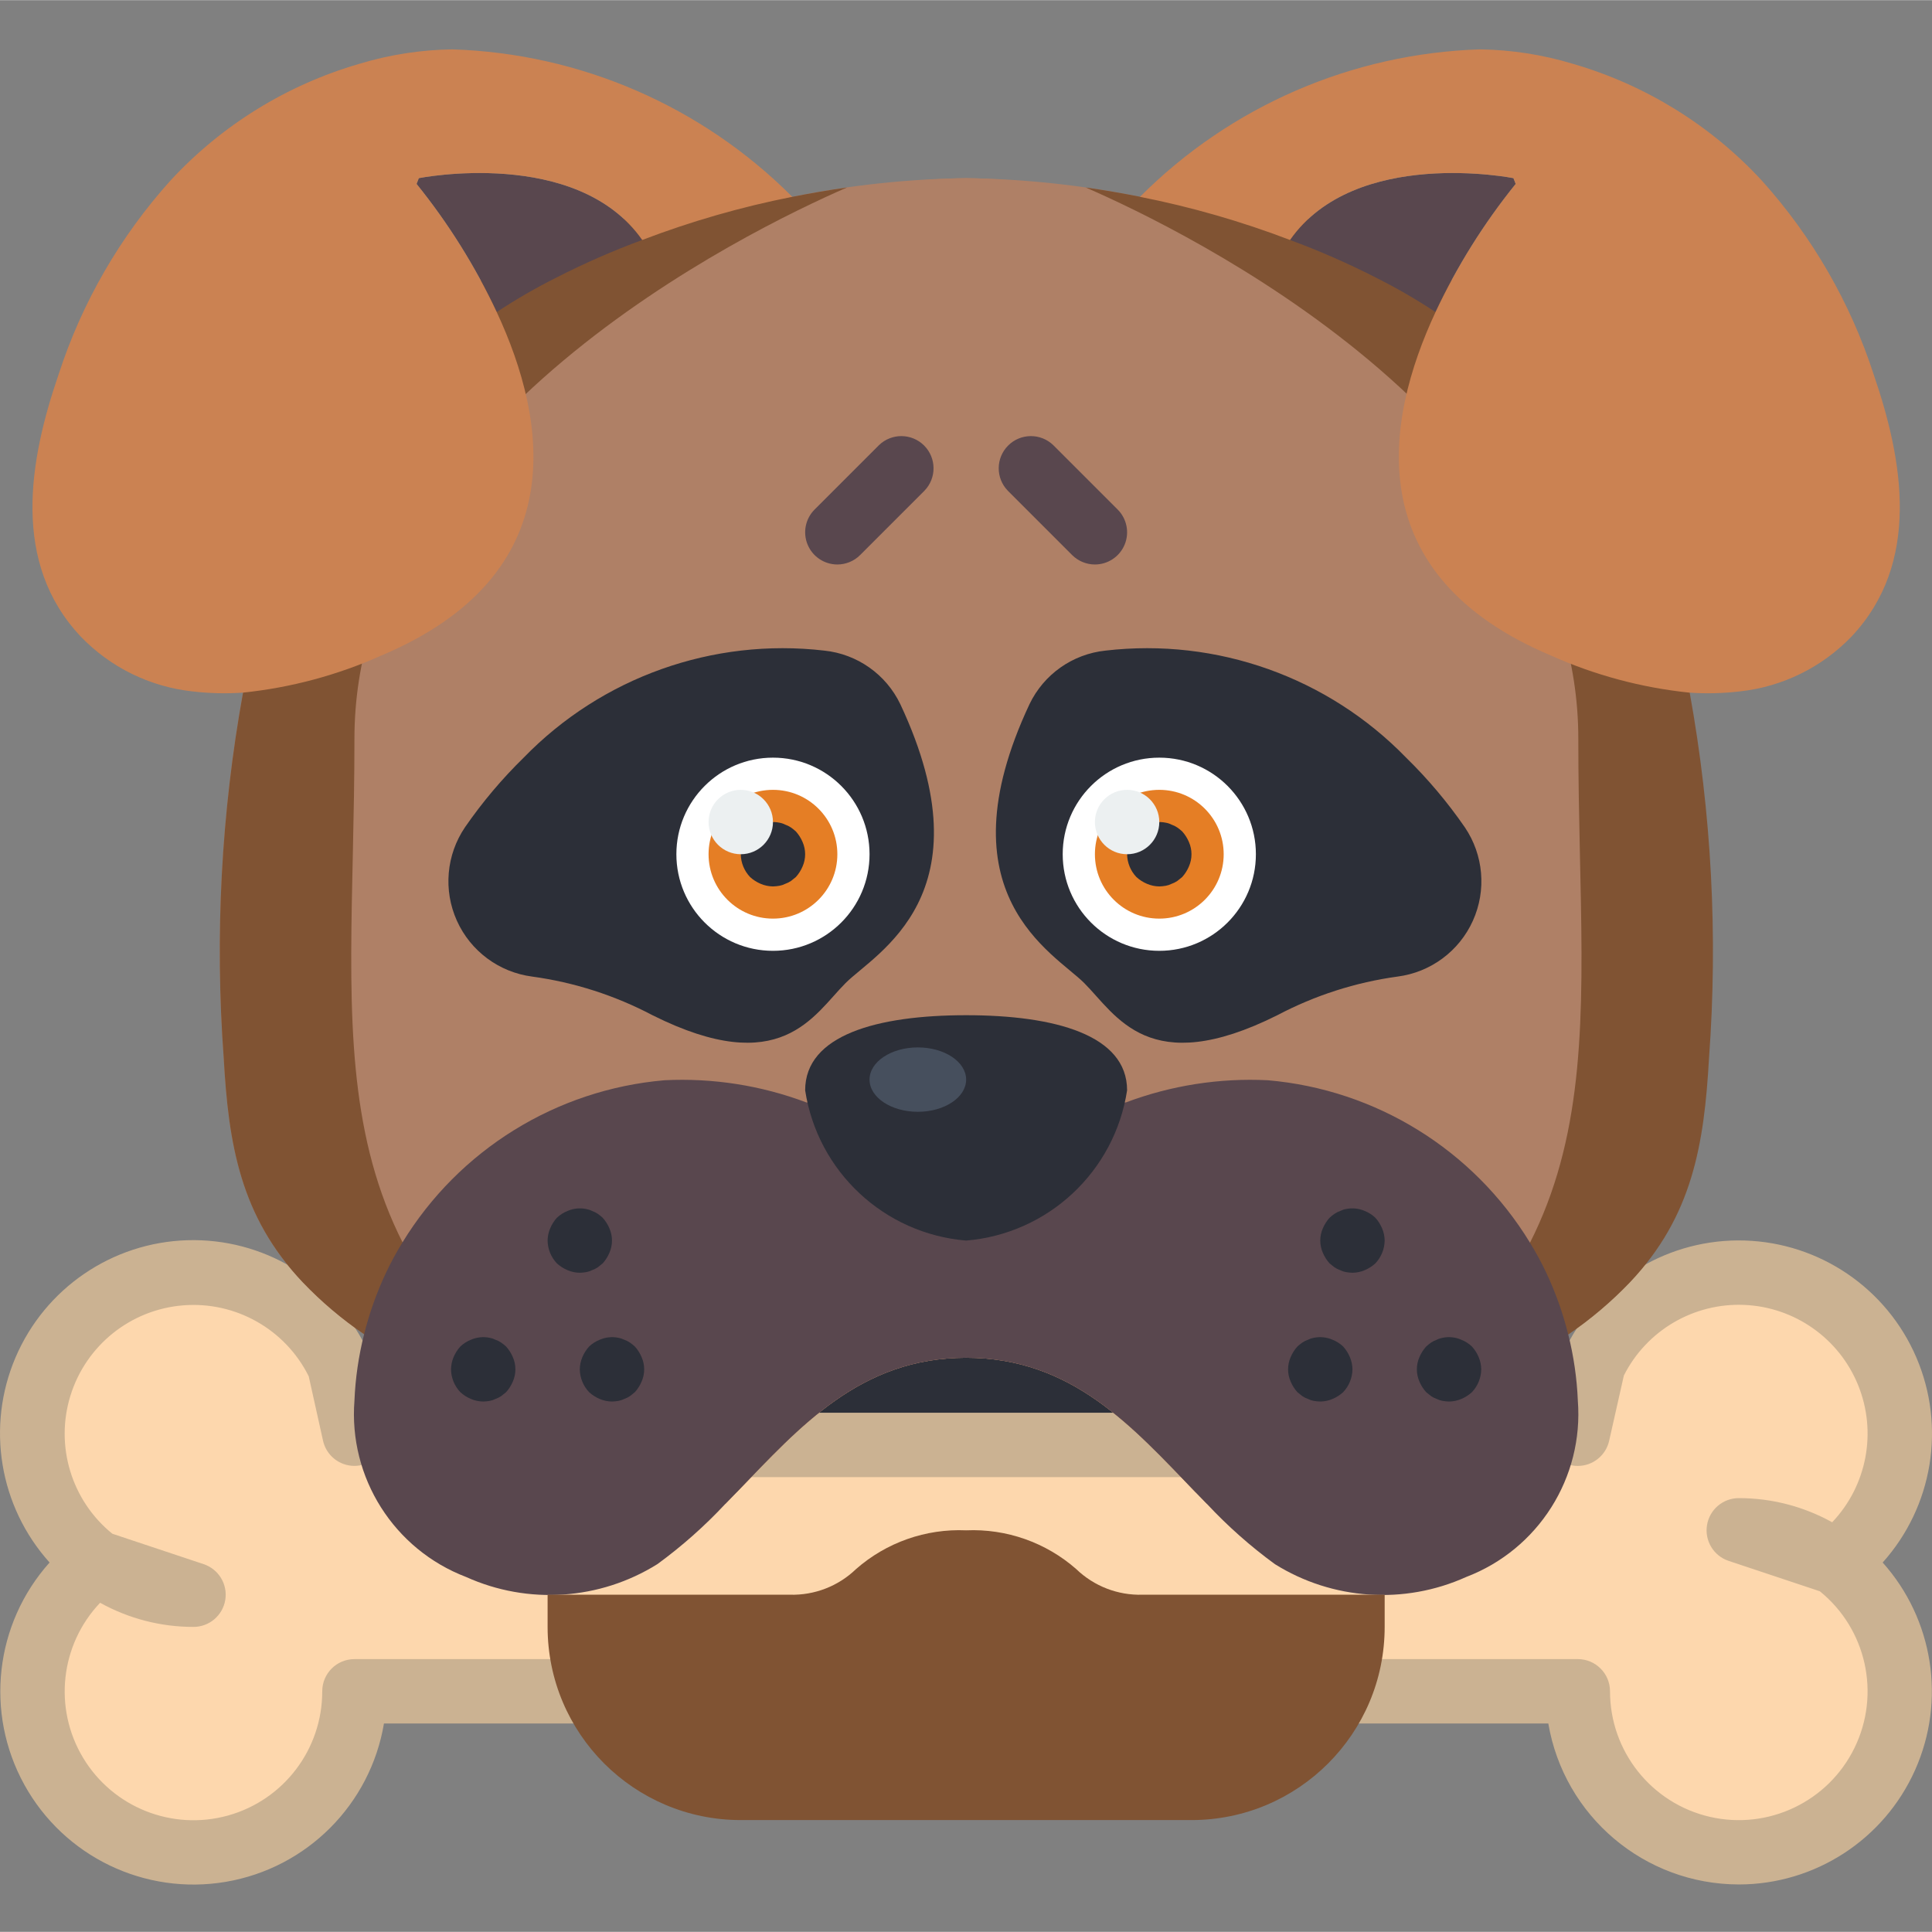 <?xml version="1.0"?>
<svg xmlns="http://www.w3.org/2000/svg" height="512pt" viewBox="0 -13 512.086 512" width="512pt">
  <rect x="0" y="-13" width="512.086" height="512" fill="#808080" stroke="none"/>
  <path d="m204.879 341.375h110.93v25.602h-110.93zm0 0" fill="#2c2f38"/>
  <path d="m486.477 401.109c14.223-10.637 20.371-28.969 15.434-46.027-4.938-17.062-19.926-29.277-37.629-30.676-17.707-1.398-34.426 8.32-41.977 24.395l-4.094 18.176c-.008-6.25 1.359-12.43 4.012-18.09-11.262 11.809-26.418 19.145-42.668 20.648h-.086c-1.496.234-3.008.379-4.523.43h-237.738c-1.516-.051-3.023-.195-4.523-.43h-.082c-16.25-1.504-31.406-8.84-42.668-20.648-7.535-16.078-24.238-25.805-41.938-24.434-17.699 1.375-32.699 13.566-37.664 30.613-4.961 17.043 1.148 35.383 15.344 46.043-16.051 12.039-21.547 33.637-13.199 51.883 8.348 18.246 28.277 28.211 47.883 23.941 19.605-4.273 33.586-21.625 33.586-41.691h324.266c0 20.066 13.98 37.418 33.586 41.691 19.602 4.27 39.535-5.695 47.879-23.941 8.348-18.246 2.852-39.844-13.199-51.883zm-460.715 0 25.516 8.535c-9.211.02-18.172-2.977-25.516-8.535zm64.172-52.137c2.641 5.633 4.008 11.781 4.012 18.004zm370.945 43.605c9.207-.023 18.172 2.973 25.512 8.531zm0 0" fill="#fdd7ad"/>
  <path d="m460.879 486.441c-24.977-.031-46.297-18.047-50.492-42.664h-308.617c-3.617 21.469-20.422 38.305-41.887 41.965-21.465 3.656-42.895-6.66-53.422-25.719-10.527-19.062-7.848-42.695 6.68-58.914-13.336-14.82-16.855-36.039-9.02-54.371 7.84-18.336 25.605-30.453 45.535-31.055 19.93-.598 38.398 10.426 47.324 28.254 9.797 9.73 22.66 15.762 36.406 17.066.266.02.527.055.793.102 1.074.168 2.16.266 3.25.301h237.516c1.012-.043 2.02-.145 3.023-.301.281-.051.566-.086.852-.109 13.719-1.32 26.555-7.352 36.328-17.066 8.949-17.793 27.402-28.781 47.309-28.168s37.652 12.711 45.492 31.02c7.844 18.305 4.355 39.5-8.938 54.328 13.457 15.047 16.82 36.594 8.582 55.023-8.234 18.43-26.531 30.301-46.715 30.309zm-366.934-59.73h324.266c4.711 0 8.531 3.82 8.531 8.531-.004 15.898 10.961 29.691 26.449 33.273 15.484 3.578 31.395-4.004 38.363-18.293 6.969-14.285 3.156-31.492-9.199-41.492l-24.176-8.055c-3.973-1.32-6.402-5.332-5.73-9.465.668-4.133 4.238-7.172 8.43-7.168 8.656-.008 17.176 2.195 24.746 6.398 9.223-9.703 11.918-23.906 6.891-36.32-5.023-12.41-16.84-20.738-30.219-21.293s-25.848 6.762-31.883 18.711l-3.902 17.305c-.867 3.867-4.281 6.629-8.242 6.664-3.961.039-7.43-2.652-8.371-6.5-9.129 4.809-19.082 7.859-29.336 8.992h-.113c-1.68.246-3.371.402-5.066.473h-238.637c-1.695-.07-3.387-.227-5.066-.473h-.113c-10.254-1.133-20.207-4.184-29.336-8.992-.949 3.848-4.422 6.535-8.383 6.488-3.961-.043-7.371-2.809-8.23-6.676l-3.789-17.066c-6.219-12.488-19.41-19.934-33.316-18.805-13.902 1.125-25.719 10.602-29.844 23.926-4.129 13.324.27 27.82 11.105 36.605l24.176 8.055c3.98 1.312 6.426 5.32 5.762 9.461-.668 4.141-4.242 7.184-8.434 7.18-8.66.008-17.176-2.195-24.746-6.398-10.57 11.125-12.414 27.938-4.512 41.09 7.906 13.152 23.617 19.414 38.402 15.305s25.008-17.582 24.988-32.93c0-4.711 3.82-8.531 8.535-8.531zm0 0" fill="#cbb292"/>
  <path d="m452.855 267.391c-1.281 22.957-4.438 41.984-20.906 59.395-4.934 5.168-10.395 9.801-16.297 13.824l-95.746 44.969c-1.023-1.023-1.961-2.047-2.988-3.07-16.809-17.41-32.766-35.668-60.84-35.668s-44.031 18.258-60.844 35.668c-1.023 1.023-1.961 2.047-2.988 3.07l-95.742-44.969c-5.902-4.023-11.367-8.656-16.297-13.824-16.473-17.41-19.629-36.438-20.91-59.395-2.387-32.371-.664-64.914 5.121-96.852l46.594-102.23 59.73-25.598 39.254-3.586c15.172-3.078 30.602-4.738 46.082-4.949 15.48.211 30.906 1.871 46.078 4.949 13.555 2.68 26.859 6.504 39.766 11.438 7.785 2.871 15.395 6.203 22.785 9.98 5.441 2.727 10.711 5.773 15.785 9.133l67.242 100.863c5.789 31.938 7.508 64.48 5.121 96.852zm0 0" fill="#af8066"/>
  <path d="m425.977 267.391c-1.023 21.848-3.586 40.195-16.129 56.918-.598.77-1.281 1.621-1.961 2.477-4.164 5.09-8.855 9.723-13.996 13.824l-76.973 41.898c-16.809-17.41-32.766-35.668-60.84-35.668s-44.031 18.258-60.844 35.668l-76.969-41.898c-5.141-4.102-9.832-8.734-13.996-13.824-.684-.855-1.367-1.707-1.965-2.477-12.543-16.723-15.102-35.07-16.125-56.918-2.07-32.348-.582-64.828 4.438-96.852l40.191-102.23 51.625-25.598 33.879-3.586c13.039-3.078 26.371-4.738 39.766-4.949 13.395.211 26.727 1.871 39.766 4.949 11.801 2.703 23.316 6.531 34.387 11.438 6.754 2.898 13.309 6.234 19.629 9.98 4.738 2.758 9.297 5.805 13.652 9.133l58.027 100.863c5.016 32.023 6.504 64.504 4.438 96.852zm0 0" fill="#af8066"/>
  <path d="m238.637 173.609c-3.793-7.918-11.426-13.297-20.156-14.207-29.523-3.43-58.969 7.055-79.676 28.375-5.766 5.633-10.969 11.809-15.551 18.441-4.969 7.32-5.789 16.695-2.16 24.766s11.188 13.68 19.961 14.82c11.145 1.523 21.934 4.992 31.883 10.238 34.133 17.066 42.668 0 51.199-8.531 7.961-7.965 38.211-23.359 14.5-73.902zm0 0" fill="#2c2f38"/>
  <path d="m272.871 173.609c3.789-7.918 11.422-13.297 20.156-14.207 29.523-3.43 58.965 7.055 79.676 28.375 5.762 5.633 10.969 11.809 15.547 18.441 4.973 7.324 5.789 16.703 2.152 24.773-3.633 8.074-11.199 13.68-19.98 14.812-11.133 1.527-21.914 4.992-31.852 10.238-34.137 17.066-42.668 0-51.203-8.531-7.961-7.965-38.211-23.359-14.496-73.902zm0 0" fill="#2c2f38"/>
  <path d="m230.477 213.375c0 14.141-11.461 25.602-25.598 25.602-14.141 0-25.602-11.461-25.602-25.602 0-14.137 11.461-25.598 25.602-25.598 14.137 0 25.598 11.461 25.598 25.598zm0 0" fill="#fff"/>
  <path d="m332.879 213.375c0 14.141-11.465 25.602-25.602 25.602-14.141 0-25.602-11.461-25.602-25.602 0-14.137 11.461-25.598 25.602-25.598 14.137 0 25.602 11.461 25.602 25.598zm0 0" fill="#fff"/>
  <path d="m221.945 136.578c-3.453-.004-6.562-2.082-7.883-5.27s-.59-6.859 1.848-9.297l17.066-17.066c3.348-3.234 8.672-3.188 11.965.102 3.289 3.293 3.336 8.613.102 11.961l-17.066 17.07c-1.602 1.598-3.77 2.496-6.031 2.5zm0 0" fill="#59474e"/>
  <path d="m290.211 136.578c-2.262-.004-4.434-.902-6.035-2.5l-17.066-17.07c-3.234-3.348-3.188-8.668.105-11.961 3.293-3.289 8.613-3.336 11.961-.102l17.066 17.066c2.441 2.438 3.172 6.109 1.852 9.297s-4.434 5.266-7.883 5.27zm0 0" fill="#59474e"/>
  <path d="m221.945 213.375c0 9.426-7.641 17.066-17.066 17.066-9.426 0-17.07-7.641-17.07-17.066s7.645-17.066 17.07-17.066c9.426 0 17.066 7.641 17.066 17.066zm0 0" fill="#e57e25"/>
  <path d="m204.879 221.91c-1.117-.016-2.219-.246-3.246-.684-1.031-.434-1.984-1.039-2.812-1.793-1.559-1.633-2.445-3.797-2.477-6.059.012-1.113.246-2.215.684-3.242.434-1.031 1.039-1.984 1.793-2.816.812-.77 1.77-1.379 2.812-1.789 1.559-.684 3.289-.859 4.949-.512.535.09 1.055.262 1.539.512.543.184 1.059.445 1.535.766.445.316.875.66 1.281 1.023.75.832 1.355 1.785 1.789 2.816.91 2.066.91 4.422 0 6.488-.434 1.031-1.039 1.984-1.789 2.812l-1.281 1.027c-.477.32-.992.578-1.535.766-.484.246-1.004.418-1.539.512-.562.098-1.133.156-1.703.172zm0 0" fill="#2c2f38"/>
  <path d="m324.344 213.375c0 9.426-7.641 17.066-17.066 17.066-9.426 0-17.066-7.641-17.066-17.066s7.641-17.066 17.066-17.066c9.426 0 17.066 7.641 17.066 17.066zm0 0" fill="#e57e25"/>
  <path d="m307.277 221.91c-1.117-.016-2.219-.246-3.242-.684-1.035-.434-1.984-1.039-2.816-1.793-1.559-1.633-2.441-3.797-2.477-6.059.016-1.113.246-2.215.684-3.242.434-1.031 1.039-1.984 1.793-2.816.816-.77 1.77-1.379 2.816-1.789 1.555-.684 3.285-.859 4.949-.512.535.09 1.051.262 1.535.512.543.184 1.062.445 1.535.766.449.316.875.66 1.281 1.023.754.832 1.359 1.785 1.793 2.816.91 2.066.91 4.422 0 6.488-.434 1.031-1.043 1.984-1.793 2.812l-1.281 1.027c-.473.32-.992.578-1.535.766-.484.246-1 .418-1.535.512-.566.098-1.137.156-1.707.172zm0 0" fill="#2c2f38"/>
  <path d="m204.879 204.844c0 4.711-3.824 8.531-8.535 8.531s-8.535-3.82-8.535-8.531c0-4.715 3.824-8.535 8.535-8.535s8.535 3.82 8.535 8.535zm0 0" fill="#ecf0f1"/>
  <path d="m307.277 204.844c0 4.711-3.82 8.531-8.535 8.531-4.711 0-8.531-3.82-8.531-8.531 0-4.715 3.82-8.535 8.531-8.535 4.715 0 8.535 3.82 8.535 8.535zm0 0" fill="#ecf0f1"/>
  <path d="m154.957 368.086-58.453-27.477c-5.902-4.023-11.367-8.656-16.297-13.824-16.473-17.41-19.629-36.438-20.91-59.395-2.387-32.371-.664-64.914 5.121-96.852l46.594-102.23 59.73-25.598 39.254-3.586c4.781-.938 9.645-1.793 14.508-2.473-26.281 11.434-130.559 62.121-130.559 146.09 0 83.113-12.801 133.633 61.012 185.344zm0 0" fill="#805333"/>
  <path d="m357.324 368.086 58.453-27.477c5.902-4.023 11.367-8.656 16.301-13.824 16.469-17.41 19.625-36.438 20.906-59.395 2.387-32.371.668-64.914-5.121-96.852l-46.59-102.23-59.734-25.598-39.254-3.586c-4.777-.938-9.645-1.793-14.508-2.473 26.285 11.434 130.562 62.121 130.562 146.09 0 83.113 12.797 133.633-61.016 185.344zm0 0" fill="#805333"/>
  <path d="m170.23 50.562c-7.785 2.871-15.395 6.203-22.781 9.98-5.441 2.727-10.715 5.773-15.789 9.133-5.695-12.133-12.832-23.535-21.246-33.965l.598-1.535s41.898-8.363 59.219 16.387zm0 0" fill="#59474e"/>
  <path d="m209.996 39.125c-13.555 2.68-26.855 6.504-39.766 11.438-17.32-24.75-59.219-16.387-59.219-16.387l-.598 1.535c8.414 10.43 15.551 21.832 21.246 33.965 13.57 29.098 20.227 69.633-30.633 91.051-11.605 5.191-23.965 8.504-36.609 9.812-4.523.312-9.066.199-13.566-.34-11.207-1.25-21.625-6.383-29.441-14.508-18.434-19.543-13.738-46.594-5.887-69.461 6.172-19.047 16.293-36.582 29.695-51.457 13.551-14.652 30.836-25.332 50.004-30.891 8-2.43 16.301-3.723 24.664-3.84 33.918 1.07 66.148 15.051 90.109 39.082zm0 0" fill="#cb8252"/>
  <path d="m418.211 358.188c1.582 20.426-10.469 39.457-29.609 46.762-16.406 7.402-35.426 6.121-50.691-3.414-6.488-4.738-12.52-10.082-18.004-15.957-1.023-1.023-1.961-2.047-2.988-3.07-16.809-17.41-32.766-35.668-60.84-35.668s-44.031 18.258-60.844 35.668c-1.023 1.023-1.961 2.047-2.988 3.07-5.484 5.875-11.512 11.219-18.004 15.957-15.266 9.535-34.281 10.816-50.688 3.414-19.141-7.305-31.191-26.336-29.609-46.762.246-5.934 1.105-11.824 2.559-17.578 1.398-5.609 3.34-11.07 5.801-16.301 1.301-2.75 2.754-5.43 4.355-8.02 14.992-24.57 40.781-40.539 69.461-43.008 12.812-.637 25.621 1.367 37.629 5.887h84.652c12.008-4.52 24.816-6.523 37.633-5.887 28.676 2.469 54.469 18.438 69.461 43.008 1.598 2.59 3.051 5.27 4.352 8.02 2.461 5.23 4.406 10.691 5.805 16.301 1.453 5.754 2.309 11.645 2.559 17.578zm0 0" fill="#59474e"/>
  <g fill="#2c2f38">
    <path d="m153.676 324.309c-1.113-.012-2.215-.242-3.242-.68-1.031-.438-1.984-1.043-2.816-1.793-1.559-1.637-2.441-3.801-2.473-6.059.012-1.117.246-2.219.684-3.242.43-1.035 1.035-1.988 1.789-2.816.816-.773 1.773-1.383 2.816-1.793 1.559-.68 3.289-.859 4.949-.512.535.094 1.055.266 1.535.512.547.188 1.062.445 1.539.77.445.312.871.656 1.277 1.023.754.828 1.359 1.781 1.793 2.816.91 2.066.91 4.418 0 6.484-.434 1.031-1.039 1.984-1.793 2.816l-1.277 1.023c-.477.324-.992.582-1.539.77-.484.242-1 .414-1.535.512-.562.098-1.133.152-1.707.168zm0 0"/>
    <path d="m128.078 358.441c-1.117-.012-2.219-.242-3.242-.68-1.035-.434-1.988-1.039-2.816-1.793-1.559-1.637-2.445-3.801-2.477-6.059.016-1.117.246-2.219.684-3.242.434-1.035 1.039-1.988 1.793-2.816.812-.773 1.77-1.379 2.816-1.793 1.555-.68 3.285-.859 4.949-.512.535.094 1.051.266 1.535.512.543.188 1.059.445 1.535.77.445.316.875.656 1.281 1.023.75.832 1.355 1.781 1.793 2.816.91 2.066.91 4.418 0 6.484-.438 1.035-1.043 1.984-1.793 2.816l-1.281 1.023c-.477.324-.992.582-1.535.77-.484.242-1.004.414-1.535.512-.566.098-1.137.156-1.707.168zm0 0"/>
    <path d="m162.211 358.441c-1.117-.012-2.219-.242-3.242-.68-1.035-.434-1.984-1.039-2.816-1.793-1.559-1.637-2.441-3.801-2.477-6.059.016-1.117.246-2.219.684-3.242.434-1.035 1.039-1.988 1.793-2.816.816-.773 1.77-1.379 2.816-1.793 1.555-.68 3.285-.859 4.949-.512.535.094 1.051.266 1.535.512.543.188 1.059.445 1.535.77.449.316.875.656 1.281 1.023.75.832 1.359 1.781 1.793 2.816.91 2.066.91 4.418 0 6.484-.438 1.035-1.043 1.984-1.793 2.816l-1.281 1.023c-.477.324-.992.582-1.535.77-.484.242-1 .414-1.535.512-.566.098-1.137.156-1.707.168zm0 0"/>
    <path d="m358.477 324.309c1.117-.012 2.219-.242 3.242-.68 1.035-.438 1.988-1.043 2.816-1.793 1.559-1.637 2.441-3.801 2.477-6.059-.016-1.117-.246-2.219-.684-3.242-.434-1.035-1.039-1.988-1.793-2.816-.816-.773-1.77-1.383-2.816-1.793-1.555-.68-3.285-.859-4.949-.512-.535.094-1.051.266-1.535.512-.543.188-1.059.445-1.535.77-.449.312-.875.656-1.281 1.023-.75.828-1.359 1.781-1.793 2.816-.91 2.066-.91 4.418 0 6.484.438 1.031 1.043 1.984 1.793 2.816l1.281 1.023c.477.324.992.582 1.535.77.484.242 1 .414 1.535.512.566.098 1.137.152 1.707.168zm0 0"/>
    <path d="m384.078 358.441c1.113-.012 2.215-.242 3.242-.68 1.031-.434 1.984-1.039 2.816-1.793 1.559-1.637 2.441-3.801 2.473-6.059-.012-1.117-.246-2.219-.68-3.242-.434-1.035-1.039-1.988-1.793-2.816-.816-.773-1.773-1.379-2.816-1.793-1.559-.68-3.285-.859-4.949-.512-.535.094-1.055.266-1.535.512-.547.188-1.062.445-1.539.77-.445.316-.871.656-1.277 1.023-.754.832-1.359 1.781-1.793 2.816-.91 2.066-.91 4.418 0 6.484.434 1.035 1.039 1.984 1.793 2.816l1.277 1.023c.477.324.992.582 1.539.77.484.242 1 .414 1.535.512.562.098 1.133.156 1.707.168zm0 0"/>
    <path d="m349.945 358.441c1.113-.012 2.215-.242 3.242-.68 1.031-.434 1.984-1.039 2.816-1.793 1.559-1.637 2.441-3.801 2.473-6.059-.012-1.117-.246-2.219-.684-3.242-.43-1.035-1.039-1.988-1.789-2.816-.816-.773-1.773-1.379-2.816-1.793-1.559-.68-3.289-.859-4.949-.512-.535.094-1.055.266-1.539.512-.543.188-1.059.445-1.535.77-.445.316-.875.656-1.277 1.023-.754.832-1.359 1.781-1.793 2.816-.91 2.066-.91 4.418 0 6.484.434 1.035 1.039 1.984 1.793 2.816l1.277 1.023c.477.324.992.582 1.535.77.484.242 1.004.414 1.539.512.562.098 1.133.156 1.707.168zm0 0"/>
    <path d="m298.742 275.953c-3.297 21.547-20.941 38.016-42.664 39.824-21.723-1.809-39.371-18.277-42.668-39.824 0-14.66 19.105-19.91 42.668-19.91 23.559 0 42.664 5.25 42.664 19.91zm0 0"/>
  </g>
  <path d="m341.914 50.562c7.785 2.871 15.395 6.203 22.785 9.98 5.438 2.727 10.711 5.773 15.785 9.133 5.699-12.133 12.832-23.535 21.25-33.965l-.59-1.535s-41.906-8.363-59.23 16.387zm0 0" fill="#59474e"/>
  <path d="m302.156 39.125c13.555 2.68 26.859 6.504 39.766 11.438 17.316-24.75 59.223-16.387 59.223-16.387l.598 1.535c-8.418 10.43-15.551 21.832-21.25 33.965-13.566 29.098-20.223 69.633 30.637 91.051 11.605 5.191 23.961 8.504 36.605 9.812 4.523.312 9.066.199 13.57-.34 11.207-1.25 21.621-6.383 29.438-14.508 18.434-19.543 13.742-46.594 5.891-69.461-6.176-19.047-16.293-36.582-29.695-51.457-13.551-14.652-30.84-25.332-50.008-30.891-8-2.43-16.305-3.723-24.668-3.84-33.918 1.074-66.145 15.055-90.105 39.082zm0 0" fill="#cb8252"/>
  <path d="m256.078 273.109c0-4.711-5.73-8.531-12.801-8.531-7.07 0-12.801 3.82-12.801 8.531 0 4.715 5.73 8.535 12.801 8.535 7.07 0 12.801-3.82 12.801-8.535zm0 0" fill="#464f5d"/>
  <path d="m367.012 409.645v8.531c0 28.277-22.926 51.199-51.203 51.199h-119.465c-28.277 0-51.199-22.922-51.199-51.199v-8.531h64.211c6.516.184 12.828-2.258 17.52-6.777 8.039-7.07 18.504-10.758 29.203-10.289 10.695-.469 21.16 3.219 29.199 10.289 4.695 4.52 11.008 6.961 17.52 6.777zm0 0" fill="#805333"/>
</svg>
